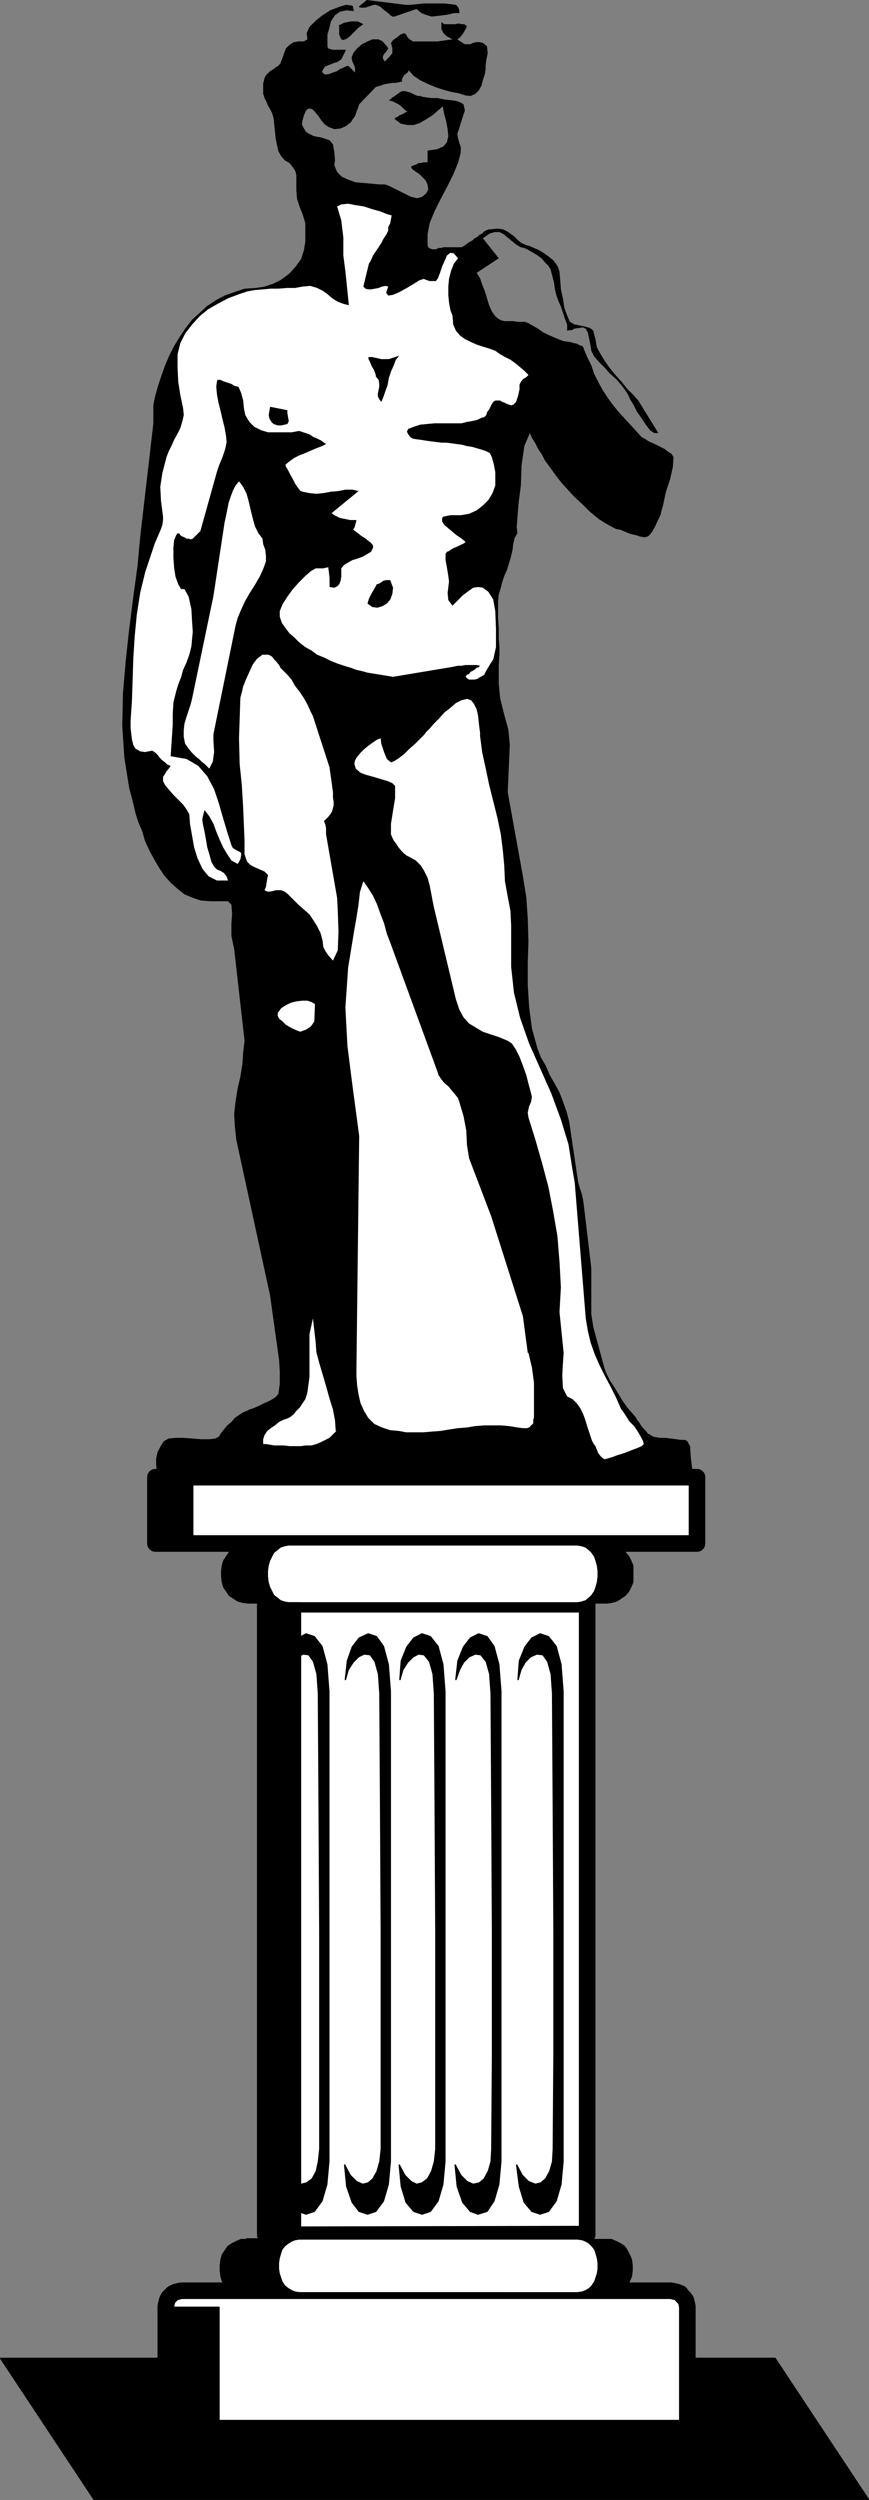 <?xml version="1.0" encoding="UTF-8" standalone="no"?>
<svg
   version="1.0"
   width="53.8mm"
   height="154.771mm"
   id="svg45"
   sodipodi:docname="Statue of David.wmf"
   xmlns:inkscape="http://www.inkscape.org/namespaces/inkscape"
   xmlns:sodipodi="http://sodipodi.sourceforge.net/DTD/sodipodi-0.dtd"
   xmlns="http://www.w3.org/2000/svg"
   xmlns:svg="http://www.w3.org/2000/svg">
  <rect width="100%" height="100%" fill="#808080" stroke="none"/>
  <sodipodi:namedview
     id="namedview45"
     pagecolor="#ffffff"
     bordercolor="#000000"
     borderopacity="0.25"
     inkscape:showpageshadow="2"
     inkscape:pageopacity="0.0"
     inkscape:pagecheckerboard="0"
     inkscape:deskcolor="#d1d1d1"
     inkscape:document-units="mm" />
  <defs
     id="defs1">
    <pattern
       id="WMFhbasepattern"
       patternUnits="userSpaceOnUse"
       width="6"
       height="6"
       x="0"
       y="0" />
  </defs>
  <path
     style="fill:#000000;fill-opacity:1;fill-rule:evenodd;stroke:none"
     d="M 203.015,584.798 H 21.983 L 0.162,551.834 H 181.356 l 21.821,32.965 v 0 z"
     id="path1" />
  <path
     style="fill:none;stroke:#000000;stroke-width:0.323px;stroke-linecap:round;stroke-linejoin:round;stroke-miterlimit:4;stroke-dasharray:none;stroke-opacity:1"
     d="M 203.015,584.798 H 21.983 L 0.162,551.834 H 181.356 l 21.821,32.965 v 0"
     id="path2" />
  <path
     style="fill:#ffffff;fill-opacity:1;fill-rule:evenodd;stroke:none"
     d="M 42.349,535.998 H 156.949 l 0.808,0.162 0.647,0.162 0.808,0.323 0.323,0.485 0.485,0.485 0.485,0.646 0.162,0.646 0.162,0.808 v 28.44 H 38.793 v -28.44 l 0.162,-0.808 0.162,-0.646 0.323,-0.646 0.485,-0.485 0.485,-0.485 0.647,-0.323 0.647,-0.162 0.647,-0.162 z"
     id="path3" />
  <path
     style="fill:none;stroke:#000000;stroke-width:3.879px;stroke-linecap:round;stroke-linejoin:round;stroke-miterlimit:4;stroke-dasharray:none;stroke-opacity:1"
     d="M 42.349,535.998 H 156.949 l 0.808,0.162 0.647,0.162 0.808,0.323 0.323,0.485 0.485,0.485 0.485,0.646 0.162,0.646 0.162,0.808 v 28.44 H 38.793 v -28.44 l 0.162,-0.808 0.162,-0.646 0.323,-0.646 0.485,-0.485 0.485,-0.485 0.647,-0.323 0.647,-0.162 0.647,-0.162 v 0"
     id="path4" />
  <path
     style="fill:#ffffff;fill-opacity:1;fill-rule:evenodd;stroke:none"
     d="m 137.391,522.747 -75.322,0.162 V 375.376 h 75.322 v 147.533 0 z"
     id="path5" />
  <path
     style="fill:none;stroke:#000000;stroke-width:3.879px;stroke-linecap:round;stroke-linejoin:round;stroke-miterlimit:4;stroke-dasharray:none;stroke-opacity:1"
     d="m 137.391,522.747 -75.322,0.162 V 375.376 h 75.322 v 147.533 0"
     id="path6" />
  <path
     style="fill:#ffffff;fill-opacity:1;fill-rule:evenodd;stroke:none"
     d="M 163.091,361.156 H 36.368 V 345.643 H 163.091 v 15.513 z"
     id="path7" />
  <path
     style="fill:none;stroke:#000000;stroke-width:3.879px;stroke-linecap:round;stroke-linejoin:round;stroke-miterlimit:4;stroke-dasharray:none;stroke-opacity:1"
     d="M 163.091,361.156 H 36.368 V 345.643 H 163.091 v 15.513 0"
     id="path8" />
  <path
     style="fill:#000000;fill-opacity:1;fill-rule:evenodd;stroke:none"
     d="m 57.704,523.878 84.051,0.162 h 1.293 l 1.131,0.485 0.97,0.485 0.97,0.646 0.647,0.97 0.485,0.97 0.485,1.131 0.162,1.293 v 1.293 l -0.162,1.293 -0.485,1.131 -0.485,0.97 -0.647,0.97 -0.97,0.646 -0.97,0.646 -1.131,0.323 -1.293,0.162 H 57.704 l -1.293,-0.162 -1.131,-0.323 -0.97,-0.646 -0.97,-0.646 -0.647,-0.97 -0.647,-0.97 -0.323,-1.131 -0.162,-1.293 v -1.293 l 0.162,-1.293 0.323,-1.131 0.647,-0.97 0.647,-0.97 0.97,-0.646 0.97,-0.485 1.131,-0.485 h 1.293 v 0 z"
     id="path9" />
  <path
     style="fill:none;stroke:#000000;stroke-width:0.323px;stroke-linecap:round;stroke-linejoin:round;stroke-miterlimit:4;stroke-dasharray:none;stroke-opacity:1"
     d="m 57.704,523.878 84.051,0.162 h 1.293 l 1.131,0.485 0.97,0.485 0.97,0.646 0.647,0.97 0.485,0.97 0.485,1.131 0.162,1.293 v 1.293 l -0.162,1.293 -0.485,1.131 -0.485,0.97 -0.647,0.97 -0.97,0.646 -0.97,0.646 -1.131,0.323 -1.293,0.162 H 57.704 l -1.293,-0.162 -1.131,-0.323 -0.97,-0.646 -0.97,-0.646 -0.647,-0.97 -0.647,-0.97 -0.323,-1.131 -0.162,-1.293 v -1.293 l 0.162,-1.293 0.323,-1.131 0.647,-0.97 0.647,-0.97 0.97,-0.646 0.97,-0.485 1.131,-0.485 h 1.293 v 0"
     id="path10" />
  <path
     style="fill:#ffffff;fill-opacity:1;fill-rule:evenodd;stroke:none"
     d="m 69.988,523.878 h 65.139 l 1.131,0.162 0.808,0.323 0.808,0.485 0.647,0.646 0.647,0.808 0.323,0.97 0.323,1.131 0.162,1.131 v 1.293 l -0.162,1.131 -0.323,0.97 -0.323,0.97 -0.647,0.97 -0.647,0.646 -0.808,0.485 -0.808,0.323 -1.131,0.162 H 69.988 l -0.97,-0.162 -0.808,-0.323 -0.808,-0.485 -0.808,-0.646 -0.647,-0.97 -0.323,-0.97 -0.323,-0.97 -0.162,-1.131 v -1.293 l 0.162,-1.131 0.323,-1.131 0.323,-0.97 0.647,-0.808 0.808,-0.646 0.808,-0.485 0.808,-0.323 z"
     id="path11" />
  <path
     style="fill:none;stroke:#000000;stroke-width:0.323px;stroke-linecap:round;stroke-linejoin:round;stroke-miterlimit:4;stroke-dasharray:none;stroke-opacity:1"
     d="m 69.988,523.878 h 65.139 l 1.131,0.162 0.808,0.323 0.808,0.485 0.647,0.646 0.647,0.808 0.323,0.97 0.323,1.131 0.162,1.131 v 1.293 l -0.162,1.131 -0.323,0.97 -0.323,0.97 -0.647,0.97 -0.647,0.646 -0.808,0.485 -0.808,0.323 -1.131,0.162 H 69.988 l -0.97,-0.162 -0.808,-0.323 -0.808,-0.485 -0.808,-0.646 -0.647,-0.97 -0.323,-0.97 -0.323,-0.97 -0.162,-1.131 v -1.293 l 0.162,-1.131 0.323,-1.131 0.323,-0.97 0.647,-0.808 0.808,-0.646 0.808,-0.485 0.808,-0.323 0.97,-0.162 v 0"
     id="path12" />
  <path
     style="fill:#000000;fill-opacity:1;fill-rule:evenodd;stroke:none"
     d="m 58.027,361.479 h 84.051 l 1.131,0.162 1.131,0.323 0.97,0.646 0.97,0.646 0.808,0.97 0.485,0.97 0.485,1.131 v 1.293 1.293 1.293 l -0.485,1.131 -0.485,0.97 -0.808,0.97 -0.97,0.646 -0.97,0.646 -1.131,0.323 -1.131,0.162 H 58.027 l -1.293,-0.162 -1.131,-0.323 -0.97,-0.646 -0.97,-0.646 -0.647,-0.97 -0.647,-0.97 -0.323,-1.131 -0.162,-1.293 v -1.293 l 0.162,-1.293 0.323,-1.131 0.647,-0.97 0.647,-0.97 0.97,-0.646 0.97,-0.646 1.131,-0.323 z"
     id="path13" />
  <path
     style="fill:none;stroke:#000000;stroke-width:0.323px;stroke-linecap:round;stroke-linejoin:round;stroke-miterlimit:4;stroke-dasharray:none;stroke-opacity:1"
     d="m 58.027,361.479 h 84.051 l 1.131,0.162 1.131,0.323 0.97,0.646 0.97,0.646 0.808,0.97 0.485,0.97 0.485,1.131 v 1.293 1.293 1.293 l -0.485,1.131 -0.485,0.97 -0.808,0.97 -0.97,0.646 -0.97,0.646 -1.131,0.323 -1.131,0.162 H 58.027 l -1.293,-0.162 -1.131,-0.323 -0.97,-0.646 -0.97,-0.646 -0.647,-0.97 -0.647,-0.97 -0.323,-1.131 -0.162,-1.293 v -1.293 l 0.162,-1.293 0.323,-1.131 0.647,-0.97 0.647,-0.97 0.97,-0.646 0.97,-0.646 1.131,-0.323 1.293,-0.162 v 0"
     id="path14" />
  <path
     style="fill:#ffffff;fill-opacity:1;fill-rule:evenodd;stroke:none"
     d="m 67.564,361.479 h 67.564 l 0.97,0.162 0.97,0.323 0.808,0.646 0.647,0.646 0.647,0.97 0.323,0.97 0.323,1.131 0.162,1.293 v 1.293 l -0.162,1.293 -0.323,1.131 -0.323,0.97 -0.647,0.97 -0.647,0.646 -0.808,0.646 -0.97,0.323 -0.97,0.162 H 67.564 l -0.97,-0.162 -0.97,-0.323 -0.808,-0.646 -0.808,-0.646 -0.485,-0.97 -0.485,-0.97 -0.323,-1.131 -0.162,-1.293 v -1.293 l 0.162,-1.293 0.323,-1.131 0.485,-0.97 0.485,-0.97 0.808,-0.646 0.808,-0.646 0.97,-0.323 z"
     id="path15" />
  <path
     style="fill:none;stroke:#000000;stroke-width:0.323px;stroke-linecap:round;stroke-linejoin:round;stroke-miterlimit:4;stroke-dasharray:none;stroke-opacity:1"
     d="m 67.564,361.479 h 67.564 l 0.97,0.162 0.97,0.323 0.808,0.646 0.647,0.646 0.647,0.97 0.323,0.97 0.323,1.131 0.162,1.293 v 1.293 l -0.162,1.293 -0.323,1.131 -0.323,0.97 -0.647,0.97 -0.647,0.646 -0.808,0.646 -0.97,0.323 -0.97,0.162 H 67.564 l -0.97,-0.162 -0.97,-0.323 -0.808,-0.646 -0.808,-0.646 -0.485,-0.97 -0.485,-0.97 -0.323,-1.131 -0.162,-1.293 v -1.293 l 0.162,-1.293 0.323,-1.131 0.485,-0.97 0.485,-0.97 0.808,-0.646 0.808,-0.646 0.97,-0.323 0.97,-0.162 v 0"
     id="path16" />
  <path
     style="fill:#000000;fill-opacity:1;fill-rule:evenodd;stroke:none"
     d="M 104.094,395.737 V 505.78 l -0.485,5.332 -1.131,3.878 -1.778,2.424 -1.94,0.646 -1.94,-0.646 -1.778,-2.101 -1.131,-3.717 -0.485,-5.009 1.293,2.424 1.455,1.454 1.293,0.646 1.293,-0.323 1.293,-0.97 0.97,-1.778 0.647,-2.262 0.323,-2.909 v -22.138 -28.763 l -0.162,-29.894 -0.162,-25.855 -0.323,-4.525 -0.808,-2.909 -1.293,-1.616 -1.293,-0.162 -1.293,0.646 -1.293,1.293 -1.131,1.778 -0.647,2.262 0.323,-4.363 1.293,-3.232 1.616,-2.101 1.94,-0.97 1.94,0.646 1.778,2.262 1.131,4.201 0.485,6.302 z"
     id="path17" />
  <path
     style="fill:none;stroke:#000000;stroke-width:0.323px;stroke-linecap:round;stroke-linejoin:round;stroke-miterlimit:4;stroke-dasharray:none;stroke-opacity:1"
     d="M 104.094,395.737 V 505.78 l -0.485,5.332 -1.131,3.878 -1.778,2.424 -1.94,0.646 -1.94,-0.646 -1.778,-2.101 -1.131,-3.717 -0.485,-5.009 1.293,2.424 1.455,1.454 1.293,0.646 1.293,-0.323 1.293,-0.97 0.97,-1.778 0.647,-2.262 0.323,-2.909 v -22.138 -28.763 l -0.162,-29.894 -0.162,-25.855 -0.323,-4.525 -0.808,-2.909 -1.293,-1.616 -1.293,-0.162 -1.293,0.646 -1.293,1.293 -1.131,1.778 -0.647,2.262 0.323,-4.363 1.293,-3.232 1.616,-2.101 1.94,-0.97 1.94,0.646 1.778,2.262 1.131,4.201 0.485,6.302 v 0"
     id="path18" />
  <path
     style="fill:#000000;fill-opacity:1;fill-rule:evenodd;stroke:none"
     d="M 117.186,395.737 V 505.78 l -0.485,5.332 -1.131,3.878 -1.616,2.424 -2.101,0.646 -1.778,-0.646 -1.778,-2.101 -1.293,-3.717 -0.485,-5.009 1.293,2.424 1.455,1.454 1.455,0.646 1.455,-0.323 1.131,-0.97 0.97,-1.778 0.647,-2.262 0.162,-2.909 0.162,-22.138 v -28.763 l -0.162,-29.894 -0.162,-25.855 -0.323,-4.525 -0.808,-2.909 -1.293,-1.616 -1.293,-0.162 -1.455,0.646 -1.293,1.293 -0.97,1.778 -0.808,2.262 0.485,-4.363 1.293,-3.232 1.616,-2.101 1.94,-0.97 1.94,0.646 1.616,2.262 1.131,4.201 0.485,6.302 z"
     id="path19" />
  <path
     style="fill:none;stroke:#000000;stroke-width:0.323px;stroke-linecap:round;stroke-linejoin:round;stroke-miterlimit:4;stroke-dasharray:none;stroke-opacity:1"
     d="M 117.186,395.737 V 505.78 l -0.485,5.332 -1.131,3.878 -1.616,2.424 -2.101,0.646 -1.778,-0.646 -1.778,-2.101 -1.293,-3.717 -0.485,-5.009 1.293,2.424 1.455,1.454 1.455,0.646 1.455,-0.323 1.131,-0.97 0.97,-1.778 0.647,-2.262 0.162,-2.909 0.162,-22.138 v -28.763 l -0.162,-29.894 -0.162,-25.855 -0.323,-4.525 -0.808,-2.909 -1.293,-1.616 -1.293,-0.162 -1.455,0.646 -1.293,1.293 -0.97,1.778 -0.808,2.262 0.485,-4.363 1.293,-3.232 1.616,-2.101 1.94,-0.97 1.94,0.646 1.616,2.262 1.131,4.201 0.485,6.302 v 0"
     id="path20" />
  <path
     style="fill:#000000;fill-opacity:1;fill-rule:evenodd;stroke:none"
     d="M 131.733,395.737 V 505.78 l -0.485,5.332 -1.131,3.878 -1.778,2.424 -1.94,0.646 -1.94,-0.646 -1.778,-2.101 -1.131,-3.717 -0.647,-5.009 1.293,2.424 1.455,1.454 1.616,0.646 1.293,-0.323 1.131,-0.97 0.97,-1.778 0.647,-2.262 0.162,-2.909 0.162,-22.138 v -28.763 l -0.162,-29.894 -0.162,-25.855 -0.323,-4.525 -0.808,-2.909 -1.131,-1.616 -1.455,-0.162 -1.455,0.646 -1.293,1.293 -0.97,1.778 -0.647,2.262 0.323,-4.363 1.293,-3.232 1.616,-2.101 1.94,-0.97 1.94,0.646 1.778,2.262 1.131,4.201 0.485,6.302 z"
     id="path21" />
  <path
     style="fill:none;stroke:#000000;stroke-width:0.323px;stroke-linecap:round;stroke-linejoin:round;stroke-miterlimit:4;stroke-dasharray:none;stroke-opacity:1"
     d="M 131.733,395.737 V 505.78 l -0.485,5.332 -1.131,3.878 -1.778,2.424 -1.94,0.646 -1.94,-0.646 -1.778,-2.101 -1.131,-3.717 -0.647,-5.009 1.293,2.424 1.455,1.454 1.616,0.646 1.293,-0.323 1.131,-0.97 0.97,-1.778 0.647,-2.262 0.162,-2.909 0.162,-22.138 v -28.763 l -0.162,-29.894 -0.162,-25.855 -0.323,-4.525 -0.808,-2.909 -1.131,-1.616 -1.455,-0.162 -1.455,0.646 -1.293,1.293 -0.97,1.778 -0.647,2.262 0.323,-4.363 1.293,-3.232 1.616,-2.101 1.94,-0.97 1.94,0.646 1.778,2.262 1.131,4.201 0.485,6.302 v 0"
     id="path22" />
  <path
     style="fill:#000000;fill-opacity:1;fill-rule:evenodd;stroke:none"
     d="M 76.939,395.737 V 505.78 l -0.485,5.332 -1.131,3.878 -1.778,2.424 -1.94,0.646 -1.778,-0.646 -1.778,-2.101 -1.293,-3.717 -0.485,-5.009 1.455,2.424 1.293,1.454 1.455,0.646 1.293,-0.323 1.293,-0.97 0.97,-1.778 0.485,-2.262 0.323,-2.909 v -22.138 -28.763 l -0.162,-29.894 -0.162,-25.855 -0.323,-4.525 -0.808,-2.909 -1.131,-1.616 -1.293,-0.162 -1.455,0.646 -1.293,1.293 -0.97,1.778 -0.808,2.262 0.323,-4.363 1.455,-3.232 1.616,-2.101 1.778,-0.97 1.94,0.646 1.778,2.262 1.131,4.201 0.485,6.302 z"
     id="path23" />
  <path
     style="fill:none;stroke:#000000;stroke-width:0.323px;stroke-linecap:round;stroke-linejoin:round;stroke-miterlimit:4;stroke-dasharray:none;stroke-opacity:1"
     d="M 76.939,395.737 V 505.78 l -0.485,5.332 -1.131,3.878 -1.778,2.424 -1.94,0.646 -1.778,-0.646 -1.778,-2.101 -1.293,-3.717 -0.485,-5.009 1.455,2.424 1.293,1.454 1.455,0.646 1.293,-0.323 1.293,-0.97 0.97,-1.778 0.485,-2.262 0.323,-2.909 v -22.138 -28.763 l -0.162,-29.894 -0.162,-25.855 -0.323,-4.525 -0.808,-2.909 -1.131,-1.616 -1.293,-0.162 -1.455,0.646 -1.293,1.293 -0.97,1.778 -0.808,2.262 0.323,-4.363 1.455,-3.232 1.616,-2.101 1.778,-0.97 1.94,0.646 1.778,2.262 1.131,4.201 0.485,6.302 v 0"
     id="path24" />
  <path
     style="fill:#000000;fill-opacity:1;fill-rule:evenodd;stroke:none"
     d="M 91.324,395.737 V 505.78 l -0.485,5.332 -1.131,3.878 -1.778,2.424 -1.94,0.646 -1.94,-0.646 -1.616,-2.101 -1.293,-3.717 -0.485,-5.009 1.293,2.424 1.455,1.454 1.455,0.646 1.293,-0.323 1.131,-0.97 0.97,-1.778 0.647,-2.262 0.323,-2.909 v -22.138 -28.763 l -0.162,-29.894 -0.162,-25.855 -0.323,-4.525 -0.808,-2.909 -1.131,-1.616 -1.455,-0.162 -1.293,0.646 -1.293,1.293 -1.131,1.778 -0.647,2.262 0.485,-4.363 1.131,-3.232 1.616,-2.101 2.101,-0.97 1.94,0.646 1.616,2.262 1.131,4.201 0.485,6.302 z"
     id="path25" />
  <path
     style="fill:none;stroke:#000000;stroke-width:0.323px;stroke-linecap:round;stroke-linejoin:round;stroke-miterlimit:4;stroke-dasharray:none;stroke-opacity:1"
     d="M 91.324,395.737 V 505.78 l -0.485,5.332 -1.131,3.878 -1.778,2.424 -1.94,0.646 -1.94,-0.646 -1.616,-2.101 -1.293,-3.717 -0.485,-5.009 1.293,2.424 1.455,1.454 1.455,0.646 1.293,-0.323 1.131,-0.97 0.97,-1.778 0.647,-2.262 0.323,-2.909 v -22.138 -28.763 l -0.162,-29.894 -0.162,-25.855 -0.323,-4.525 -0.808,-2.909 -1.131,-1.616 -1.455,-0.162 -1.293,0.646 -1.293,1.293 -1.131,1.778 -0.647,2.262 0.485,-4.363 1.131,-3.232 1.616,-2.101 2.101,-0.97 1.94,0.646 1.616,2.262 1.131,4.201 0.485,6.302 v 0"
     id="path26" />
  <path
     style="fill:#000000;fill-opacity:1;fill-rule:evenodd;stroke:none"
     d="m 85.829,0 9.052,1.131 h 1.293 l 1.455,-0.162 1.616,-0.162 h 1.616 1.616 1.455 l 1.455,0.162 1.293,0.162 0.323,0.323 0.323,0.485 0.162,0.646 v 0.485 h -1.293 l -1.293,0.323 -1.131,0.162 -1.293,0.162 L 101.023,3.878 99.891,3.555 98.598,3.07 97.467,2.101 92.294,3.878 H 91.809 L 91.324,3.555 90.84,3.07 90.193,2.585 89.546,2.101 89.062,1.616 88.415,1.293 87.93,1.131 H 87.445 L 86.96,1.293 86.475,1.454 85.99,1.616 85.506,1.778 H 85.021 84.374 L 83.889,1.616 Z"
     id="path27" />
  <path
     style="fill:#000000;fill-opacity:1;fill-rule:evenodd;stroke:none"
     d="m 79.202,5.979 0.647,-0.323 0.647,-0.323 0.808,-0.162 0.808,-0.162 h 0.808 0.808 l 0.647,0.323 0.647,0.323 -1.131,0.808 -0.97,0.97 -0.97,0.97 -0.808,0.646 -0.808,0.323 -0.485,-0.162 -0.485,-1.131 v -1.939 0 z"
     id="path28" />
  <path
     style="fill:#000000;fill-opacity:1;fill-rule:evenodd;stroke:none"
     d="m 71.443,56.557 v -4.363 l -0.647,-2.101 -0.647,-1.616 -0.647,-1.939 -0.162,-2.101 v -1.293 -1.131 -0.97 l -0.162,-0.808 -0.323,-0.646 -0.485,-0.646 -0.647,-0.808 -1.131,-0.646 -0.808,-0.97 -0.647,-1.131 -0.323,-1.454 -0.323,-1.616 -0.162,-1.616 -0.162,-1.616 -0.162,-1.454 -0.323,-1.131 -0.485,-0.97 -0.485,-0.808 -0.323,-0.808 -0.485,-0.97 -0.323,-0.97 v -1.131 -1.293 l 0.323,-1.293 0.323,-0.646 0.485,-0.485 0.485,-0.485 0.808,-0.485 0.647,-0.485 0.485,-0.323 0.485,-0.485 0.162,-0.485 0.485,-1.293 0.323,-0.97 0.323,-0.808 0.647,-0.646 0.647,-0.485 0.647,-0.323 0.97,-0.162 h 1.293 l 0.808,-0.485 -0.162,-1.454 0.647,-1.454 1.455,-1.454 1.616,-1.293 1.778,-1.131 2.101,-0.808 1.616,-0.485 1.293,0.162 0.323,0.162 V 1.778 L 82.758,2.262 V 2.585 L 80.98,2.424 79.525,2.747 78.394,3.555 77.424,5.009 77.1,6.464 76.616,8.08 v 1.616 1.131 l 0.162,0.485 0.485,0.162 0.485,0.162 h 0.647 0.808 0.808 0.485 0.485 l -0.485,0.97 -0.323,0.646 -0.323,0.646 -0.485,0.323 -0.485,0.323 -0.647,0.162 -0.808,0.323 -0.808,0.323 -0.485,0.162 -0.485,0.646 -0.323,0.646 0.485,0.485 0.485,0.162 0.808,-0.162 0.808,-0.323 0.97,-0.323 0.647,-0.485 0.808,-0.323 0.647,-0.323 0.485,-0.162 1.616,1.616 v -0.97 l -0.162,-0.646 -0.485,-0.97 -0.162,-0.97 0.485,-1.131 0.808,-0.97 1.131,-0.97 1.293,-0.646 1.131,-0.485 h 1.455 l 0.97,0.485 0.97,1.131 0.323,0.485 -0.162,0.323 -0.323,0.485 -0.323,0.323 -0.323,0.485 -0.162,0.485 0.162,0.485 0.323,0.485 1.131,-1.131 0.647,-0.808 v -1.131 l -0.323,-1.293 0.162,-0.162 0.323,-0.485 0.485,-0.323 0.485,-0.323 0.323,-0.323 0.485,-0.323 0.323,-0.162 0.485,-0.162 0.485,0.323 0.323,0.646 0.485,0.485 0.808,0.485 h 5.657 l 3.556,-0.485 -1.455,-0.808 -0.647,-0.646 -0.485,-0.97 V 5.171 l 0.647,0.485 h 0.97 0.808 0.808 l 0.808,-0.162 0.647,0.162 h 0.647 l 0.647,0.485 -0.485,0.97 -0.485,0.808 -0.647,0.808 -0.647,0.485 0.97,0.646 0.808,0.485 h 0.647 0.647 l 0.647,-0.323 0.808,-0.162 h 0.647 l 0.808,0.162 0.97,0.808 0.162,1.616 -0.323,1.616 -0.162,1.293 v 0.808 l -0.162,1.131 -0.485,1.454 -0.323,1.293 -0.647,1.131 -0.808,0.808 -1.131,0.485 -1.293,-0.162 -1.455,-0.485 -1.778,-0.323 -1.778,-0.485 -1.94,-0.646 -1.94,-0.808 -1.616,-0.808 -1.455,-0.97 -1.131,-1.293 -0.323,0.485 -0.808,0.646 -0.485,0.808 v 0.646 l -0.647,0.162 -0.808,0.162 h -0.808 l -0.97,0.162 -0.97,0.162 -0.808,0.323 -0.647,0.162 -0.485,0.162 -3.879,4.04 -0.323,0.97 -0.323,0.808 -0.323,0.97 -0.485,0.646 -0.485,0.808 -0.647,0.485 -0.647,0.485 -1.131,0.485 -1.455,0.162 -1.293,-0.485 -0.97,-0.646 -0.808,-0.97 -0.647,-0.97 -0.808,-0.97 -0.647,-0.646 -0.808,-0.162 -0.647,0.485 -0.485,1.131 -0.323,1.131 -0.162,0.97 0.485,0.97 0.485,0.808 0.808,0.485 0.97,0.485 0.808,0.162 0.97,0.162 0.97,0.323 0.97,0.323 0.808,0.97 0.323,1.778 0.162,1.939 -0.162,1.131 0.647,1.616 1.131,1.131 1.455,0.646 1.778,0.646 1.94,0.162 1.94,0.162 1.616,0.162 h 1.293 l 0.97,0.323 1.293,0.646 1.293,0.646 1.293,0.646 1.293,0.646 1.455,0.323 1.131,-0.323 0.97,-0.808 0.485,-0.97 -0.162,-1.131 -0.485,-0.97 -0.647,-0.646 -0.808,-0.808 -0.97,-0.646 -0.647,-0.485 -0.323,-0.485 0.323,-0.323 0.485,-0.162 0.485,-0.162 0.485,-0.323 h 0.647 l 0.485,-0.162 h 0.485 0.485 v -2.747 l 2.263,-0.323 1.455,-0.646 0.808,-0.97 0.323,-1.454 -0.162,-1.616 -0.323,-1.778 -0.485,-1.778 -0.323,-1.778 -1.131,0.97 -1.293,1.131 -1.293,0.808 -1.616,0.97 -1.455,0.485 h -1.455 l -1.616,-0.323 -1.455,-1.131 0.323,-0.323 0.485,-0.162 0.323,-0.323 0.485,-0.162 0.323,-0.162 0.323,-0.162 0.485,-0.323 0.323,-0.162 -0.485,-0.162 -0.485,-0.485 -0.485,-0.485 -0.647,-0.485 -0.647,-0.323 -0.647,-0.323 -0.647,-0.162 -0.323,-0.162 0.323,-0.162 0.323,-0.323 0.485,-0.323 0.485,-0.323 0.647,-0.485 0.485,-0.323 0.323,-0.162 h 0.485 0.323 l 0.485,0.162 0.647,0.162 0.647,0.323 0.647,0.323 0.485,0.162 h 0.647 l 0.323,0.162 0.97,0.162 1.293,0.162 h 1.455 l 1.455,0.323 1.455,0.162 1.293,0.162 0.97,0.323 0.808,0.485 0.323,1.454 -0.647,1.939 -0.647,2.101 -0.485,1.454 0.162,0.97 0.323,1.131 0.323,0.97 v 1.293 l -0.647,2.424 -1.131,2.747 -1.455,2.909 -1.455,2.747 -1.455,2.909 -1.131,2.747 -0.485,2.585 v 2.585 l 0.162,0.485 0.485,0.323 0.485,0.162 h 0.808 l 0.647,-0.323 h 0.647 l 0.485,-0.162 h 0.323 1.293 0.808 0.647 0.647 0.485 l 0.647,-0.323 0.808,-0.646 1.131,-0.646 0.485,-0.485 0.647,-0.323 0.485,-0.485 0.647,-0.323 0.485,-0.485 0.647,-0.323 0.485,-0.162 h 0.485 l 1.455,-0.162 1.293,0.162 0.97,0.485 0.97,0.646 0.808,0.646 0.808,0.808 0.808,0.646 1.131,0.485 0.647,0.162 1.131,0.485 1.131,0.485 1.293,0.808 1.131,0.808 0.97,0.808 0.647,0.808 0.485,0.808 0.323,1.131 0.162,1.939 0.162,2.101 0.485,2.262 0.323,2.101 0.647,1.778 0.647,1.454 1.131,0.646 h 0.323 l 0.647,0.162 0.808,0.162 0.647,0.162 0.647,0.162 0.485,0.162 0.485,0.323 0.323,0.323 0.162,0.808 0.323,1.131 0.162,0.97 0.162,0.97 0.808,1.454 0.97,1.616 1.131,1.616 1.455,1.778 1.455,1.616 1.293,1.616 1.455,1.454 1.131,1.293 4.687,7.595 h -0.97 l -0.97,-0.646 -0.97,-1.293 -0.97,-1.454 -1.131,-1.616 -0.808,-1.616 -0.808,-1.293 -0.323,-0.808 -0.808,-1.293 -0.97,-1.293 -1.131,-1.293 -1.455,-1.293 -1.293,-1.454 -1.293,-1.293 -1.131,-1.293 -0.647,-1.293 -0.162,-1.131 -0.323,-1.616 -0.323,-1.454 -0.485,-0.97 -0.323,-0.162 -0.485,-0.162 -0.647,0.162 h -0.485 l -0.808,0.162 -0.485,0.323 h -0.647 l -0.485,0.162 v -1.454 l -0.485,-1.293 -0.485,-1.454 -0.485,-1.454 -0.647,-1.454 -0.485,-1.454 -0.323,-1.454 -0.162,-1.293 -0.808,-3.07 -0.485,-0.808 -0.808,-0.808 -0.808,-0.97 -1.131,-0.808 -1.131,-0.646 -0.808,-0.485 -0.97,-0.485 -0.808,-0.162 -1.131,-0.646 -0.97,-0.808 -0.97,-0.808 -0.97,-0.808 -0.97,-0.485 h -1.131 l -1.131,0.323 -1.616,1.131 3.718,4.686 -5.172,3.393 0.808,1.293 0.485,1.454 0.647,1.616 0.485,1.616 0.485,1.616 0.647,1.454 0.808,1.131 0.808,0.646 0.647,0.323 0.808,0.162 h 0.97 0.97 l 0.97,0.162 h 0.97 0.808 l 0.808,0.323 1.131,0.646 1.131,0.646 1.131,0.808 1.293,0.646 1.131,0.485 1.131,0.485 1.293,0.485 1.293,0.162 h 0.162 l 0.485,0.162 0.647,0.162 0.647,0.162 0.485,0.323 0.647,0.162 0.323,0.485 v 0.162 l 0.808,1.939 0.97,1.939 0.647,1.939 0.97,1.939 0.97,1.778 1.131,1.778 1.293,1.778 1.455,1.778 5.334,5.817 0.647,0.323 0.97,0.646 1.131,0.485 1.293,0.646 1.293,0.646 0.808,0.646 0.808,0.485 0.485,0.808 -0.162,2.262 -0.647,2.909 -0.97,2.909 -0.485,2.262 -0.162,0.808 -0.323,1.131 -0.323,1.293 -0.647,1.293 -0.647,1.454 -0.647,1.131 -0.647,0.808 -0.485,0.323 -0.647,0.162 -0.97,-0.162 -0.97,-0.323 -1.455,-0.323 -1.131,-0.485 -1.131,-0.485 -0.97,-0.162 -0.647,-0.323 -1.778,-0.97 -1.778,-1.131 -1.94,-1.616 -1.778,-1.778 -1.94,-1.778 -1.616,-1.778 -1.455,-1.616 -1.131,-1.454 -0.808,-1.131 -0.808,-1.131 -0.97,-1.293 -0.647,-1.293 -0.97,-1.454 -0.647,-1.293 -0.808,-1.293 -0.485,-1.131 -1.293,3.07 -0.647,4.525 -0.162,4.686 -0.485,3.717 -0.162,1.778 -0.162,2.101 -0.162,2.101 0.162,1.454 -0.647,1.131 -0.323,1.293 -0.162,1.454 -0.323,1.454 -0.485,1.616 -0.485,1.616 -0.647,1.454 -0.485,1.454 -0.323,1.293 -0.485,1.616 -0.162,1.616 v 1.939 1.939 l 0.162,2.262 v 2.585 l 0.162,1.939 v 1.778 l -0.162,2.424 v 2.262 2.101 l 0.323,3.393 0.97,3.878 0.97,3.555 0.323,3.555 -0.485,10.988 3.556,19.714 0.808,5.009 0.323,4.848 0.162,5.332 -0.162,5.009 v 5.332 l 0.323,5.009 0.647,5.009 1.293,4.686 0.808,2.101 1.131,1.939 0.97,2.262 1.131,1.939 1.131,2.101 0.808,2.101 0.808,2.262 0.647,2.424 2.101,14.22 0.323,1.131 0.485,1.454 0.323,1.454 0.162,1.131 1.778,14.866 v 10.827 l 0.485,3.07 2.586,9.534 0.485,1.293 0.808,1.616 0.97,1.454 0.97,1.616 0.97,1.616 1.131,1.616 1.131,1.293 0.97,1.131 0.162,0.485 0.485,0.485 0.485,0.808 0.485,0.646 0.647,0.646 0.485,0.646 0.647,0.323 0.485,0.323 0.647,0.162 0.97,0.162 h 1.293 l 1.293,0.162 1.293,0.162 1.131,0.162 h 0.97 l 0.485,0.323 0.647,1.131 0.162,2.585 0.323,2.747 v 1.778 l -124.945,0.485 v -0.323 l -0.162,-0.646 -0.162,-0.97 -0.162,-1.293 v -1.454 l 0.323,-1.454 0.647,-1.293 0.808,-1.293 1.131,-0.646 1.616,-0.162 h 1.778 l 2.263,0.162 1.94,0.162 h 1.94 l 1.455,-0.162 0.808,-0.485 0.485,-0.808 0.647,-0.808 0.808,-0.97 0.97,-0.808 0.808,-0.97 0.97,-0.646 0.97,-0.646 0.808,-0.323 0.647,-0.323 0.97,-0.323 1.131,-0.485 1.293,-0.646 1.131,-0.485 1.131,-0.646 0.647,-0.485 0.485,-0.646 0.323,-2.262 v -2.909 l -0.162,-2.747 -0.323,-2.262 -1.778,-12.766 -7.92,-36.52 -0.323,-3.07 -0.162,-2.909 0.323,-2.909 0.485,-3.07 0.647,-2.747 0.485,-3.07 0.162,-2.585 0.323,-2.747 -2.263,-20.037 -0.162,-1.454 -0.323,-1.454 -0.323,-1.616 v -1.454 -1.454 l 0.162,-2.262 -0.162,-2.101 -0.808,-0.808 h -4.041 l -2.263,-0.162 -1.94,-0.646 -1.94,-0.808 -1.616,-1.293 -1.616,-1.454 -1.455,-1.616 -1.293,-1.939 -1.131,-1.939 -1.131,-2.101 -0.97,-2.101 -0.647,-2.262 -0.97,-2.262 -0.647,-2.101 -0.485,-2.101 -0.485,-1.939 -0.485,-1.778 -1.131,-7.11 -0.485,-7.433 0.162,-7.595 0.647,-7.595 0.808,-7.433 0.97,-7.595 0.97,-7.11 0.647,-6.948 3.071,-26.501 v -4.363 l 0.485,-2.262 0.647,-2.262 0.808,-2.424 0.808,-2.262 0.97,-2.262 1.131,-2.262 1.293,-2.101 1.293,-1.939 1.616,-2.101 1.778,-1.616 1.778,-1.616 1.94,-1.293 2.101,-1.131 2.263,-0.808 2.425,-0.808 2.586,-0.162 2.101,-0.323 1.94,-0.646 1.94,-0.97 1.94,-1.454 1.455,-1.616 1.293,-1.778 0.647,-2.101 0.323,-1.939 z"
     id="path29" />
  <path
     style="fill:#ffffff;fill-opacity:1;fill-rule:evenodd;stroke:none"
     d="m 105.872,73.847 -0.485,-1.293 -0.323,-1.778 -0.162,-1.778 v -1.939 l 0.162,-1.778 0.485,-1.939 0.647,-1.616 0.97,-1.293 -0.97,-1.131 -0.808,-0.162 -0.808,0.646 -0.485,1.131 -0.647,1.454 -0.485,1.454 -0.485,1.293 -0.485,0.646 h -0.162 -0.485 -0.485 -0.323 l -0.485,-0.162 -0.485,-0.162 -0.323,-0.162 h -0.162 l -0.97,0.323 -1.293,0.808 -1.616,0.97 -1.778,0.97 -1.455,0.646 -1.131,0.162 -0.485,-0.646 0.485,-1.454 -0.647,-0.162 -0.808,0.162 -0.808,0.323 -0.808,0.162 -0.97,0.162 H 86.152 l -0.647,-0.162 -0.485,-0.485 1.293,-5.333 0.485,-0.808 0.485,-1.131 0.647,-0.97 0.647,-0.97 0.647,-0.97 0.485,-0.97 0.647,-0.97 0.485,-0.97 v -0.808 l 0.485,-0.97 0.162,-0.97 0.162,-0.808 -1.131,-0.323 -1.616,-0.646 -1.778,-0.485 -1.94,-0.646 -2.101,-0.323 -1.616,-0.323 -1.616,0.162 -0.97,0.485 0.97,3.232 0.485,4.04 v 4.201 l 0.485,3.717 0.808,7.918 -1.293,-0.323 -1.293,-0.485 -1.293,-0.808 -1.131,-0.97 -1.131,-0.808 -1.293,-0.646 -1.616,-0.485 -1.778,0.162 -1.778,0.323 h -1.778 l -2.101,0.162 h -1.778 l -1.778,0.162 -1.94,0.162 -1.778,0.323 -1.94,0.646 -2.586,0.97 -2.425,1.293 -2.263,1.293 -1.94,1.616 -1.778,1.939 -1.616,2.101 -1.131,2.262 -0.647,2.585 v 3.07 l 0.162,3.393 0.485,3.07 0.647,3.07 0.162,1.616 -0.323,1.454 -0.485,1.616 -0.647,1.293 -0.808,1.454 -0.647,1.454 -0.647,1.293 -0.485,1.293 -0.97,3.717 -0.485,3.232 0.162,3.232 0.485,3.717 v 0.808 l -0.162,1.131 -0.323,0.97 -0.485,1.131 -0.485,1.131 -0.485,1.131 -0.323,0.97 -0.323,0.97 -1.616,4.848 -1.131,4.686 -0.808,5.171 -0.485,5.009 -0.323,5.009 -0.162,5.009 -0.162,5.009 -0.323,4.848 v 1.616 l 0.162,1.454 0.162,1.293 0.323,1.293 0.485,0.808 1.131,0.646 1.131,0.162 1.616,-0.323 0.323,0.162 0.485,0.323 0.485,0.485 0.485,0.646 0.647,0.646 0.647,0.485 0.485,0.485 0.808,0.323 -0.323,0.485 -0.647,0.808 -0.485,0.808 -0.323,0.485 v 0.97 l 0.485,0.97 0.97,1.131 0.97,1.131 1.131,1.131 1.131,1.131 0.808,1.131 0.647,1.131 0.162,2.262 0.485,2.747 0.485,2.747 0.808,2.585 1.131,2.424 1.455,1.778 1.94,0.97 h 2.586 l -0.323,-0.97 -0.647,-0.808 -0.808,-0.485 -0.808,-0.323 -0.647,-0.646 -0.647,-1.131 -0.485,-1.778 -0.485,-1.616 -0.323,-1.939 -0.323,-1.778 -0.323,-1.454 -0.162,-0.97 v -0.646 l 0.162,-0.646 0.162,-0.646 0.162,-0.646 1.131,1.454 0.97,1.778 0.647,1.778 0.808,1.939 0.808,1.778 0.97,1.616 0.97,1.454 1.455,0.808 0.323,-0.485 0.323,-0.646 0.162,-0.808 v -0.646 l -0.485,-0.323 -0.647,-0.323 -0.808,-0.485 -0.323,-0.646 -0.97,-3.07 -0.97,-3.232 -0.97,-3.393 -1.131,-3.393 -1.616,-3.07 -2.101,-2.424 -2.748,-1.616 -3.718,-0.646 0.323,-4.848 0.162,-2.585 v -2.424 l 0.162,-2.747 0.647,-2.585 0.485,-1.616 0.647,-1.616 0.485,-1.778 0.808,-1.778 0.647,-1.778 0.485,-1.939 0.162,-1.778 0.162,-1.616 -0.162,-2.424 -0.162,-2.909 -0.647,-2.909 -0.97,-1.778 h -0.808 l -0.647,-1.131 -0.647,-1.778 -0.323,-2.101 -0.162,-2.262 v -2.424 l 0.162,-1.778 0.485,-1.131 0.323,-0.485 0.485,0.162 0.162,0.323 0.485,0.323 0.485,0.162 0.485,0.323 h 0.485 l 0.485,0.162 0.485,-0.162 1.778,-1.778 3.879,-13.897 0.485,-1.454 0.808,-1.939 0.647,-1.939 0.323,-1.616 -0.162,-1.616 -0.323,-1.778 -0.485,-1.939 -0.485,-2.101 -0.485,-1.939 -0.323,-1.778 -0.162,-1.778 0.162,-1.293 0.162,-0.323 h 0.647 l 0.647,0.323 0.97,0.323 0.97,0.323 0.808,0.485 0.808,0.162 0.162,0.323 0.485,1.131 0.485,1.778 0.162,1.778 0.323,1.616 0.97,1.616 1.131,1.131 1.616,0.808 1.616,0.485 h 1.778 1.778 1.94 l 1.778,-0.323 0.485,0.162 0.97,0.323 0.97,0.323 0.97,0.646 0.808,0.323 0.97,0.485 0.647,0.485 0.485,0.323 -0.97,0.485 -1.293,0.485 -1.131,0.485 -1.455,0.646 -1.293,0.485 -1.293,0.646 -1.131,0.808 -0.97,0.808 0.162,0.485 0.485,0.808 0.485,0.97 0.647,1.131 0.485,0.97 0.647,0.97 0.647,0.808 0.485,0.162 1.616,0.323 1.616,0.162 1.616,-0.162 1.778,-0.323 1.778,-0.162 1.616,-0.323 h 1.616 l 1.455,0.323 -6.304,5.171 0.647,0.485 0.647,0.323 0.647,0.323 0.808,0.162 0.808,0.162 0.808,0.162 h 0.647 0.808 l -0.162,0.646 -0.162,0.646 -0.162,0.485 -0.323,0.485 0.485,0.323 0.647,0.485 0.808,0.646 0.808,0.485 0.808,0.646 0.647,0.485 0.485,0.646 v 0.485 l -0.485,0.97 -0.808,0.485 -1.131,0.646 -1.293,0.485 -1.131,0.323 -1.131,0.646 -0.808,0.485 -0.647,0.808 v 0.485 0.808 0.646 l -0.162,0.97 -0.323,0.808 -0.485,0.485 -0.647,0.323 -1.131,-0.162 v -0.646 -1.454 l -0.162,-1.454 -0.162,-1.131 -0.323,0.162 h -0.323 l -0.485,0.162 H 75.322 74.999 74.514 74.191 73.868 l -1.131,0.646 -1.293,1.131 -1.455,1.454 -1.455,1.616 -1.293,1.778 -1.131,1.778 -0.647,1.616 v 1.293 l 0.485,1.454 0.808,1.131 0.97,1.293 1.131,0.97 1.131,1.131 1.455,1.131 1.455,0.808 1.293,0.97 1.616,0.646 1.616,0.808 1.616,0.646 1.455,0.485 1.616,0.485 1.293,0.485 1.455,0.323 1.131,0.323 5.981,0.97 13.577,-2.262 0.808,-0.162 0.808,-0.162 h 0.808 l 0.808,-0.162 h 0.97 0.97 0.808 l 0.808,0.162 -0.323,0.323 -0.485,0.162 -0.323,0.323 -0.485,0.323 -0.647,0.323 -0.323,0.485 -0.485,0.162 -0.323,0.485 0.323,0.323 0.485,0.323 h 0.647 0.647 l 0.647,-0.162 0.485,-0.323 0.647,-0.323 0.485,-0.323 0.485,-0.97 0.485,-0.808 0.485,-0.808 0.647,-0.97 0.647,-2.909 v -4.201 l -0.162,-4.201 -0.485,-2.747 -1.131,-1.778 -1.293,-0.97 -1.131,-0.162 -1.131,0.162 -1.131,0.808 -1.293,0.97 -1.293,1.293 -1.131,1.131 -0.97,-1.293 -0.162,-1.616 0.162,-1.454 0.162,-1.293 -0.162,-1.293 -0.323,-1.939 -0.323,-1.778 v -1.454 l 0.323,-0.485 0.485,-0.162 0.647,-0.485 0.647,-0.323 0.808,-0.323 0.647,-0.323 0.647,-0.323 0.485,-0.323 -0.323,-0.323 -0.808,-0.646 -0.97,-0.646 -0.97,-0.808 -0.97,-0.808 -0.97,-0.808 -0.485,-0.808 v -0.808 l 0.323,-0.323 0.808,-0.162 0.808,-0.162 h 0.485 1.94 l 1.94,-0.323 1.778,-0.808 1.455,-1.131 1.293,-1.293 0.97,-1.616 0.647,-1.778 v -1.939 -1.131 l -0.323,-1.778 -0.485,-1.778 -0.485,-0.97 -0.97,-0.485 -0.97,-0.323 -1.131,-0.323 -1.131,-0.323 -1.131,-0.162 -1.131,-0.323 -1.293,-0.162 -1.131,-0.162 -1.293,-0.162 h -1.131 l -1.293,-0.162 -1.293,-0.162 -1.131,-0.162 -0.97,-0.162 -1.293,-0.162 -0.808,-0.162 -0.485,-0.323 -0.485,-0.646 -0.323,-0.646 0.323,-0.646 1.293,-0.485 1.455,-0.485 1.616,-0.162 1.778,-0.162 h 1.616 1.616 1.293 1.293 0.485 l 0.647,-0.162 0.647,-0.162 0.97,-0.162 0.808,-0.162 0.647,-0.162 0.647,-0.323 0.323,-0.162 0.647,-0.162 0.485,-0.485 0.162,-0.646 0.485,-0.646 0.323,-0.646 0.323,-0.646 0.323,-0.485 0.485,-0.323 h 0.485 0.647 l 0.485,0.323 0.485,0.162 0.647,0.323 0.485,0.162 0.485,0.162 0.485,-0.162 0.647,-0.646 0.485,-1.454 0.323,-1.454 v -1.131 l 0.323,-0.646 0.485,-0.646 0.808,-0.485 0.485,-0.485 -0.97,-0.97 -1.131,-0.97 -0.97,-0.808 -1.131,-0.808 -1.293,-0.646 -1.131,-0.646 -1.131,-0.808 -1.293,-0.485 -1.616,-0.485 -1.455,-0.485 -1.455,-0.646 -1.293,-0.646 -1.131,-0.808 -0.97,-1.131 -0.647,-1.454 -0.162,-2.101 z"
     id="path30" />
  <path
     style="fill:#000000;fill-opacity:1;fill-rule:evenodd;stroke:none"
     d="m 87.93,136.868 0.323,-0.162 0.485,-0.162 0.485,-0.323 0.485,-0.323 0.647,-0.162 h 0.485 0.485 l 0.162,0.485 0.485,1.293 -0.162,1.454 -0.485,1.293 -0.808,0.97 -1.131,0.646 -1.131,0.323 -1.131,-0.162 -1.131,-0.808 0.323,-1.131 0.485,-0.97 0.647,-1.131 0.647,-1.131 v 0 z"
     id="path31" />
  <path
     style="fill:#ffffff;fill-opacity:1;fill-rule:evenodd;stroke:none"
     d="m 61.422,126.041 -0.97,-1.293 -0.808,-1.616 -0.485,-1.778 -0.485,-1.939 -0.485,-2.101 -0.485,-1.778 -0.808,-1.616 -0.97,-1.293 -0.808,0.97 -0.647,1.293 -0.485,1.293 -0.485,1.454 -0.323,1.616 -0.323,1.616 -0.323,1.454 -0.162,1.131 -2.425,15.998 -5.011,24.077 -0.323,1.293 -0.485,1.454 -0.485,1.454 -0.485,1.616 -0.162,1.616 v 1.454 l 0.323,1.616 0.808,1.131 0.647,0.808 0.485,0.485 0.647,0.646 0.647,0.485 0.647,0.646 0.647,0.485 0.647,0.646 0.485,0.485 0.808,-1.616 0.323,-2.262 -0.162,-2.585 v -1.616 l 5.172,-25.37 0.485,-1.778 0.808,-1.939 0.97,-2.101 1.131,-1.939 1.131,-1.778 1.131,-1.939 0.808,-1.778 0.647,-1.778 v -1.293 l -0.162,-1.454 -0.485,-1.293 -0.162,-1.293 z"
     id="path32" />
  <path
     style="fill:#000000;fill-opacity:1;fill-rule:evenodd;stroke:none"
     d="m 63.2,95.177 4.041,0.808 v 0.646 l 0.162,0.97 0.162,0.97 -0.323,0.646 -1.455,0.323 H 64.978 l -0.97,-0.323 -0.485,-0.485 -0.485,-0.808 -0.162,-0.808 0.162,-0.97 z"
     id="path33" />
  <path
     style="fill:#000000;fill-opacity:1;fill-rule:evenodd;stroke:none"
     d="m 86.314,83.543 h 0.808 l 0.647,0.162 0.808,0.162 0.647,0.162 h 0.647 1.131 l 0.97,-0.323 1.455,-0.485 -0.808,0.97 -0.485,1.293 -0.647,1.454 -0.485,1.454 -0.323,1.778 -0.485,1.293 -0.485,1.454 -0.485,1.131 -0.485,-0.646 -0.323,-0.646 v -0.646 l 0.162,-0.808 0.162,-0.808 V 89.683 L 88.577,88.875 87.93,88.067 V 87.744 L 87.768,87.259 87.445,86.451 86.96,85.643 86.637,84.835 86.314,84.189 86.152,83.704 Z"
     id="path34" />
  <path
     style="fill:#ffffff;fill-opacity:1;fill-rule:evenodd;stroke:none"
     d="m 73.706,234.953 -0.808,-0.485 -0.97,-0.323 h -1.293 l -1.293,0.162 -1.293,0.323 -1.293,0.646 -0.97,0.646 -0.808,1.131 v 0.646 l 0.323,0.646 0.808,0.646 0.808,0.808 1.131,0.646 0.97,0.485 0.808,0.323 0.485,0.162 0.323,-0.162 0.485,-0.162 0.485,-0.162 0.485,-0.323 0.485,-0.323 0.323,-0.323 0.323,-0.485 0.323,-0.485 z"
     id="path35" />
  <path
     style="fill:#ffffff;fill-opacity:1;fill-rule:evenodd;stroke:none"
     d="m 78.555,334.817 -0.162,-2.424 -0.485,-2.585 -0.808,-2.585 -0.808,-2.909 -0.808,-2.747 -0.808,-2.747 -0.647,-2.424 -0.162,-2.262 -0.647,-5.656 -0.808,3.717 v 5.009 5.009 l -0.485,3.555 -0.162,0.646 -0.323,0.97 -0.647,0.97 -0.647,0.97 -0.808,0.808 -0.647,0.808 -0.808,0.646 -0.647,0.323 -0.97,0.323 -0.97,0.485 -0.97,0.808 -0.97,0.646 -0.808,0.646 -0.647,0.97 -0.323,0.97 v 1.131 h 0.647 l 0.97,0.162 0.97,0.162 h 1.131 1.131 l 1.293,0.162 h 1.293 1.293 l 1.293,-0.162 h 1.293 l 1.131,-0.323 1.131,-0.485 0.97,-0.485 0.97,-0.485 0.808,-0.808 0.808,-0.808 v 0 z"
     id="path36" />
  <path
     style="fill:#ffffff;fill-opacity:1;fill-rule:evenodd;stroke:none"
     d="m 117.994,202.635 -0.323,-3.555 -0.485,-3.878 -0.808,-3.878 -0.97,-3.878 -0.97,-3.878 -0.808,-3.878 -0.808,-3.717 -0.485,-3.717 v -0.808 l -0.162,-1.131 -0.162,-1.454 -0.162,-1.454 -0.323,-1.454 -0.647,-1.293 -0.647,-0.808 -0.97,-0.323 -1.293,0.323 -1.293,0.646 -1.293,1.131 -1.455,1.131 -1.131,1.293 -1.293,1.293 -0.97,1.131 -0.808,0.808 -0.485,0.646 -0.97,0.97 -1.131,1.131 -1.293,1.131 -1.293,1.293 -1.293,0.97 -0.97,0.646 -0.808,0.323 -0.97,-0.808 -0.647,-1.616 -0.647,-1.939 -0.162,-1.293 -0.808,0.323 -0.97,0.646 -1.131,0.808 -0.97,0.808 -0.808,0.808 -0.808,0.97 -0.485,0.808 -0.162,0.808 0.323,1.131 1.131,0.97 1.293,0.485 1.778,0.485 1.616,0.485 1.616,0.485 1.131,0.485 0.647,0.646 v 2.909 l -0.485,2.909 -0.485,3.07 v 2.424 l 0.323,0.808 0.323,0.646 0.485,0.646 0.647,0.97 0.647,0.808 0.647,0.646 0.647,0.485 0.647,0.323 1.455,0.808 1.131,1.131 0.808,1.293 0.808,1.616 0.485,1.778 0.323,1.616 0.323,1.778 0.323,1.616 5.172,21.653 0.808,2.424 0.97,1.778 1.293,1.454 1.616,0.97 1.616,0.97 1.94,0.646 1.94,0.646 1.94,0.808 0.97,0.646 0.97,1.454 0.808,1.616 0.808,2.101 0.808,2.262 0.485,1.939 0.485,1.778 0.323,1.293 -0.162,1.131 -0.485,1.131 -0.323,1.454 0.162,1.131 1.616,5.171 1.616,5.656 1.455,5.494 1.131,5.817 0.97,5.656 0.485,5.979 0.323,5.979 -0.323,5.817 0.97,9.534 -0.162,2.262 -0.162,3.07 0.162,2.909 0.97,1.939 1.293,0.646 0.97,0.97 0.808,1.131 0.647,1.293 0.485,1.293 0.485,1.616 0.485,1.454 0.485,1.454 0.162,0.485 0.323,0.646 0.485,0.646 0.323,0.808 0.323,0.808 0.485,0.646 0.485,0.485 0.485,0.323 0.647,-0.162 1.131,-0.323 1.293,-0.485 1.616,-0.485 1.616,-0.646 1.293,-0.485 1.131,-0.485 0.485,-0.485 -0.162,-0.646 -0.485,-0.97 -0.647,-1.131 -0.97,-1.454 -1.131,-1.131 -0.808,-1.293 -0.647,-0.97 -0.485,-0.646 -1.131,-2.585 -1.293,-2.585 -1.293,-2.424 -1.293,-2.585 -1.131,-2.585 -0.97,-2.747 -0.647,-2.747 -0.485,-2.909 -2.586,-31.833 -0.485,-2.747 -0.97,-6.14 -1.778,-5.817 -2.263,-6.14 -2.586,-5.817 -2.586,-5.817 -2.101,-5.979 -1.455,-5.979 -0.647,-5.979 v -9.695 l -0.162,-3.393 -0.647,-3.393 -0.647,-3.555 z"
     id="path37" />
  <path
     style="fill:#ffffff;fill-opacity:1;fill-rule:evenodd;stroke:none"
     d="m 77.909,185.345 -0.808,-5.817 -3.879,-11.958 -0.647,-1.293 -0.647,-1.454 -0.808,-1.454 -0.97,-1.454 -1.131,-1.454 -0.808,-1.454 -0.97,-1.131 -0.97,-0.97 -0.162,-0.162 -0.485,-0.485 -0.323,-0.646 -0.647,-0.808 -0.485,-0.485 -0.485,-0.646 -0.485,-0.323 -0.485,-0.162 h -1.293 l -1.293,0.97 -0.97,1.293 -0.808,1.778 -0.808,1.778 -0.647,1.616 -0.323,1.454 -0.323,1.131 -0.323,9.534 0.162,6.14 0.485,4.686 0.323,5.333 0.323,7.756 v 1.778 1.454 l 0.323,0.97 0.323,0.808 0.647,0.646 0.808,0.485 1.131,0.485 1.455,0.646 0.808,0.808 -0.162,0.808 -0.162,0.97 -0.162,0.97 -0.323,0.808 0.647,0.323 h 0.647 l 0.808,-0.162 0.485,-0.162 h 0.647 0.647 l 0.808,0.323 0.647,0.485 1.293,1.293 1.293,1.293 1.293,1.131 1.293,1.131 0.97,1.454 0.808,1.293 0.808,1.616 0.485,1.778 0.162,1.454 0.485,0.97 0.647,0.97 1.131,1.293 1.131,-2.424 0.162,-4.363 -0.162,-4.848 -0.162,-3.07 -2.586,-14.866 v -0.808 -0.646 l -0.162,-0.808 -0.323,-0.808 0.97,-0.97 0.647,-0.808 0.323,-0.646 0.162,-0.646 0.162,-0.646 v -0.808 l -0.162,-0.97 z"
     id="path38" />
  <path
     style="fill:#ffffff;fill-opacity:1;fill-rule:evenodd;stroke:none"
     d="m 123.49,316.557 -1.131,-8.564 -7.435,-23.431 -5.172,-13.574 -0.485,-3.07 -0.162,-3.393 -0.647,-3.393 -0.97,-3.232 -0.323,-0.97 -0.647,-0.808 -0.808,-0.97 -0.808,-0.97 -0.97,-0.808 -0.647,-0.808 -0.647,-0.97 -0.323,-0.97 -10.345,-28.278 -0.647,-1.778 -0.808,-2.101 -0.647,-2.424 -0.808,-2.101 -0.808,-2.262 -0.97,-2.101 -1.131,-1.778 -1.131,-1.616 -0.808,2.585 -0.323,2.909 -0.485,3.07 -0.485,2.747 -1.455,8.888 -0.647,9.372 0.485,9.049 1.131,8.888 1.616,12.119 -0.647,54.456 v 1.778 l 0.162,2.101 0.323,2.101 0.485,2.101 0.808,1.778 0.97,1.616 1.455,1.454 1.778,0.808 1.94,0.646 1.94,0.162 1.778,0.323 h 1.94 2.101 l 1.94,-0.162 2.101,-0.162 1.94,-0.323 2.101,-0.323 2.101,-0.162 1.94,-0.323 2.101,-0.162 h 2.101 1.778 l 1.94,0.162 1.94,0.323 1.293,0.162 h 0.97 l 0.485,-0.162 0.485,-0.485 0.485,-0.485 v -0.808 l 0.162,-0.646 v -0.97 -3.393 -3.717 l -0.485,-3.555 -0.808,-3.393 v 0 z"
     id="path39" />
  <path
     style="fill:#000000;fill-opacity:1;fill-rule:evenodd;stroke:none"
     d="m 45.096,360.833 h -7.759 v -15.351 h 7.759 v 15.351 z"
     id="path40" />
  <path
     style="fill:none;stroke:#000000;stroke-width:0.323px;stroke-linecap:round;stroke-linejoin:round;stroke-miterlimit:4;stroke-dasharray:none;stroke-opacity:1"
     d="m 45.096,360.833 h -7.759 v -15.351 h 7.759 v 15.351 0"
     id="path41" />
  <path
     style="fill:#000000;fill-opacity:1;fill-rule:evenodd;stroke:none"
     d="m 70.312,523.394 -6.627,0.162 V 375.053 h 6.627 v 148.502 0 z"
     id="path42" />
  <path
     style="fill:none;stroke:#000000;stroke-width:0.323px;stroke-linecap:round;stroke-linejoin:round;stroke-miterlimit:4;stroke-dasharray:none;stroke-opacity:1"
     d="m 70.312,523.394 -6.627,0.162 V 375.053 h 6.627 v 148.502 0"
     id="path43" />
  <path
     style="fill:#000000;fill-opacity:1;fill-rule:evenodd;stroke:none"
     d="M 51.239,568.801 H 39.601 v -28.925 h 11.638 z"
     id="path44" />
  <path
     style="fill:none;stroke:#000000;stroke-width:0.323px;stroke-linecap:round;stroke-linejoin:round;stroke-miterlimit:4;stroke-dasharray:none;stroke-opacity:1"
     d="M 51.239,568.801 H 39.601 v -28.925 h 11.638 v 28.925 0"
     id="path45" />
</svg>

